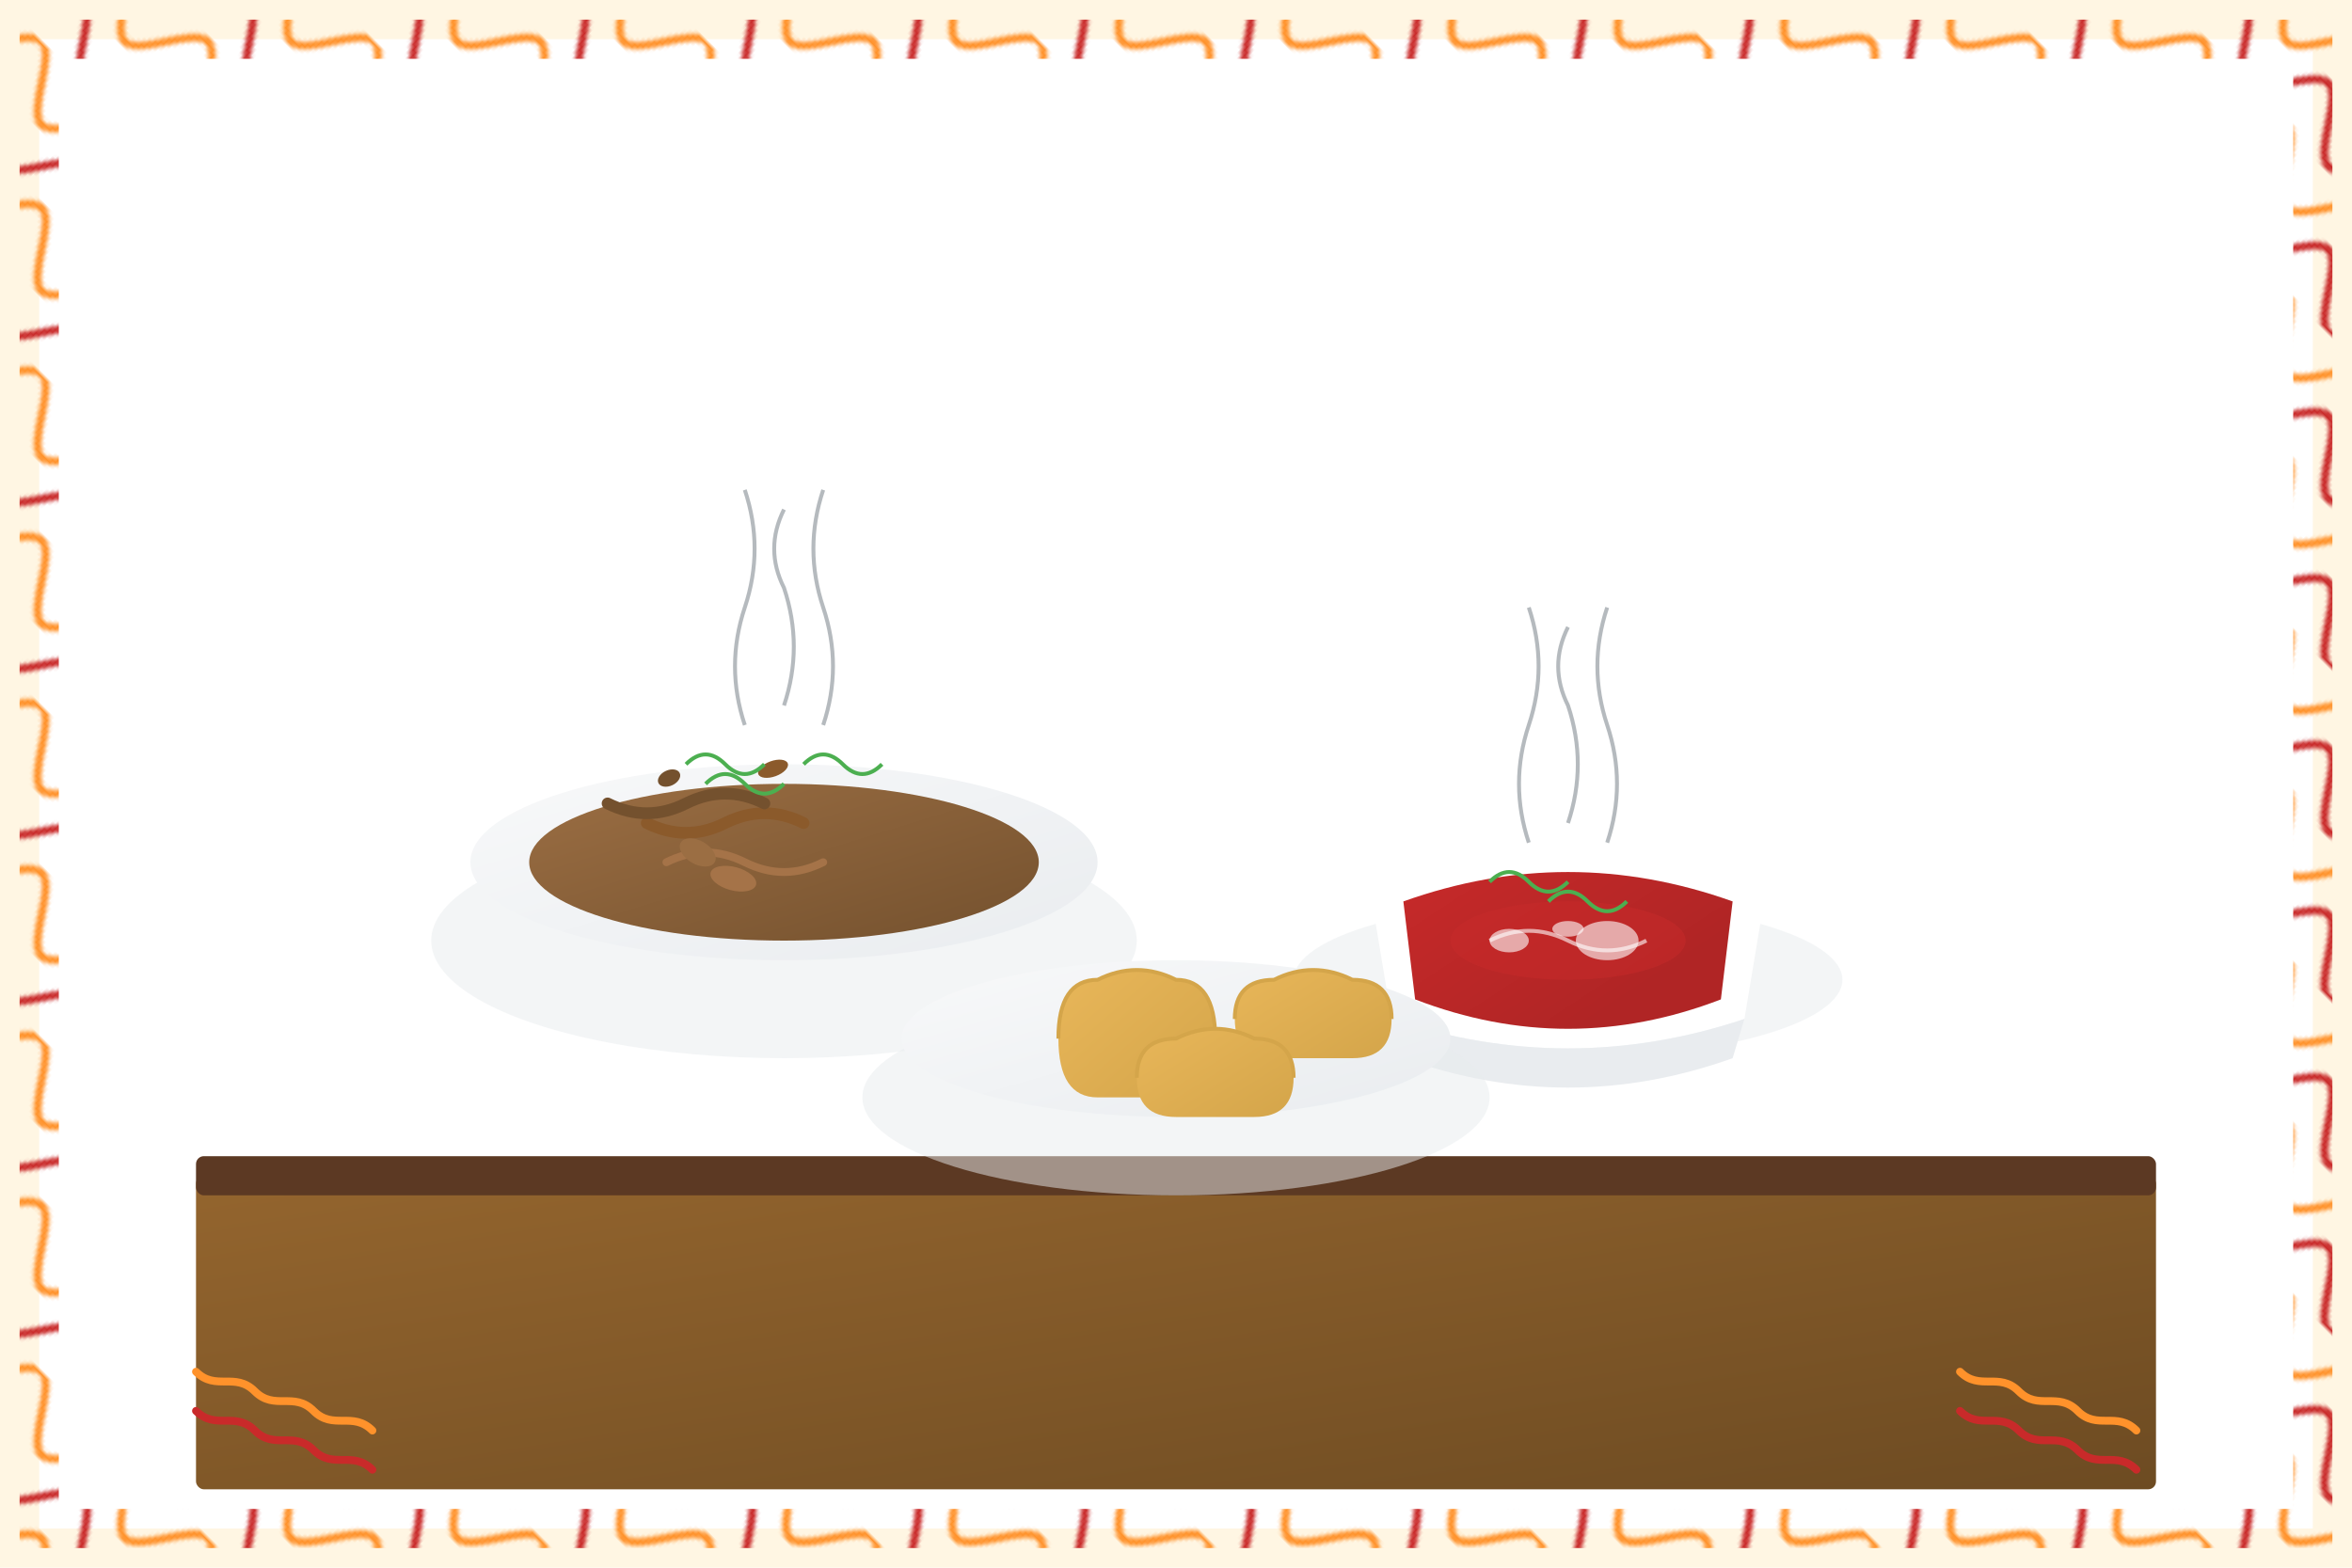 <svg xmlns="http://www.w3.org/2000/svg" width="600" height="400" viewBox="0 0 600 400">
  <defs>
    <linearGradient id="plateGradient" x1="0%" y1="0%" x2="100%" y2="100%">
      <stop offset="0%" stop-color="#f8f9fa" />
      <stop offset="100%" stop-color="#e9ecef" />
    </linearGradient>
    <linearGradient id="soupGradient" x1="0%" y1="0%" x2="100%" y2="100%">
      <stop offset="0%" stop-color="#C92A2A" />
      <stop offset="70%" stop-color="#b02525" />
    </linearGradient>
    <linearGradient id="pierogiBreadGradient" x1="0%" y1="0%" x2="100%" y2="100%">
      <stop offset="0%" stop-color="#e9b75a" />
      <stop offset="100%" stop-color="#d4a54a" />
    </linearGradient>
    <linearGradient id="bigosGradient" x1="0%" y1="0%" x2="100%" y2="100%">
      <stop offset="0%" stop-color="#9b6e43" />
      <stop offset="100%" stop-color="#74512e" />
    </linearGradient>
    <linearGradient id="woodGradient" x1="0%" y1="0%" x2="100%" y2="100%">
      <stop offset="0%" stop-color="#94652e" />
      <stop offset="100%" stop-color="#6d4b22" />
    </linearGradient>
    <pattern id="folk-pattern" patternUnits="userSpaceOnUse" width="60" height="60" patternTransform="rotate(45)">
      <path d="M0,15 C5,15 10,0 15,0 C20,0 25,15 30,15 C35,15 40,0 45,0 C50,0 55,15 60,15" stroke="#FF922B" stroke-width="2" fill="none"/>
      <path d="M0,30 C5,30 10,15 15,15 C20,15 25,30 30,30 C35,30 40,15 45,15 C50,15 55,30 60,30" stroke="#C92A2A" stroke-width="2" fill="none"/>
      <path d="M0,45 C5,45 10,30 15,30 C20,30 25,45 30,45 C35,45 40,30 45,30 C50,30 55,45 60,45" stroke="#FF922B" stroke-width="2" fill="none"/>
      <path d="M0,60 C5,60 10,45 15,45 C20,45 25,60 30,60 C35,60 40,45 45,45 C50,45 55,60 60,60" stroke="#C92A2A" stroke-width="2" fill="none"/>
    </pattern>
  </defs>

  <!-- Background with folk pattern border -->
  <rect width="600" height="400" fill="#fff6e3"/>
  <rect x="10" y="10" width="580" height="380" fill="white" stroke="url(#folk-pattern)" stroke-width="10"/>
  
  <!-- Wooden table -->
  <rect x="50" y="300" width="500" height="80" fill="url(#woodGradient)" rx="2"/>
  <rect x="50" y="295" width="500" height="10" fill="#5C3923" rx="2"/>
  
  <!-- Main plate with bigos -->
  <ellipse cx="200" cy="240" rx="90" ry="30" fill="#e9ecef" opacity="0.5"/>
  <ellipse cx="200" cy="220" rx="80" ry="25" fill="url(#plateGradient)"/>
  <ellipse cx="200" cy="220" rx="65" ry="20" fill="url(#bigosGradient)"/>
  
  <!-- Bigos details -->
  <g transform="translate(165, 210)">
    <path d="M0,0 Q10,5 20,0 Q30,-5 40,0" stroke="#8B5A2B" stroke-width="3" fill="none" stroke-linecap="round"/>
    <path d="M5,10 Q15,5 25,10 Q35,15 45,10" stroke="#A57348" stroke-width="2" fill="none" stroke-linecap="round"/>
    <path d="M-10,-5 Q0,0 10,-5 Q20,-10 30,-5" stroke="#74512E" stroke-width="3" fill="none" stroke-linecap="round"/>
    <ellipse cx="15" cy="0" rx="5" ry="3" fill="#9B6E43" transform="rotate(30)"/>
    <ellipse cx="35" cy="-2" rx="4" ry="2" fill="#8B5A2B" transform="rotate(-20)"/>
    <ellipse cx="25" cy="8" rx="6" ry="3" fill="#A57348" transform="rotate(15)"/>
    <ellipse cx="10" cy="-8" rx="3" ry="2" fill="#74512E" transform="rotate(-25)"/>
  </g>
  
  <!-- Soup bowl -->
  <ellipse cx="400" cy="250" rx="70" ry="20" fill="#e9ecef" opacity="0.5"/>
  <path d="M350,230 Q400,210 450,230 L445,260 Q400,275 355,260 Z" fill="#fff"/>
  <path d="M355,260 Q400,275 445,260 L442,270 Q400,285 358,270 Z" fill="#e9ecef"/>
  <path d="M358,230 Q400,215 442,230 L439,255 Q400,270 361,255 Z" fill="url(#soupGradient)"/>
  
  <!-- Soup details -->
  <g transform="translate(400, 240)">
    <ellipse cx="0" cy="0" rx="30" ry="10" fill="#C92A2A" opacity="0.5"/>
    <ellipse cx="-15" cy="0" rx="5" ry="3" fill="#fff" opacity="0.6"/>
    <ellipse cx="10" cy="0" rx="8" ry="5" fill="#fff" opacity="0.6"/>
    <ellipse cx="0" cy="-3" rx="4" ry="2" fill="#fff" opacity="0.6"/>
    <path d="M-20,0 Q-10,-5 0,0 Q10,5 20,0" stroke="#fff" stroke-width="1" fill="none" opacity="0.6"/>
  </g>
  
  <!-- Plate with pierogi -->
  <ellipse cx="300" cy="280" rx="80" ry="25" fill="#e9ecef" opacity="0.5"/>
  <ellipse cx="300" cy="265" rx="70" ry="20" fill="url(#plateGradient)"/>
  
  <!-- Pierogi -->
  <g transform="translate(300, 265)">
    <!-- Pierogi 1 -->
    <path d="M-30,0 Q-30,-15 -20,-15 Q-10,-20 0,-15 Q10,-15 10,0 Q10,15 0,15 Q-10,15 -20,15 Q-30,15 -30,0 Z" fill="url(#pierogiBreadGradient)"/>
    <path d="M-30,0 Q-30,-15 -20,-15 Q-10,-20 0,-15 Q10,-15 10,0" fill="none" stroke="#d4a54a" stroke-width="1"/>
    
    <!-- Pierogi 2 -->
    <path d="M15,-5 Q15,-15 25,-15 Q35,-20 45,-15 Q55,-15 55,-5 Q55,5 45,5 Q35,5 25,5 Q15,5 15,-5 Z" fill="url(#pierogiBreadGradient)"/>
    <path d="M15,-5 Q15,-15 25,-15 Q35,-20 45,-15 Q55,-15 55,-5" fill="none" stroke="#d4a54a" stroke-width="1"/>
    
    <!-- Pierogi 3 -->
    <path d="M-10,10 Q-10,0 0,0 Q10,-5 20,0 Q30,0 30,10 Q30,20 20,20 Q10,20 0,20 Q-10,20 -10,10 Z" fill="url(#pierogiBreadGradient)"/>
    <path d="M-10,10 Q-10,0 0,0 Q10,-5 20,0 Q30,0 30,10" fill="none" stroke="#d4a54a" stroke-width="1"/>
  </g>
  
  <!-- Herbs and garnish -->
  <g transform="translate(175, 195)">
    <path d="M0,0 Q5,-5 10,0 Q15,5 20,0" stroke="#4CAF50" stroke-width="1" fill="none"/>
    <path d="M5,5 Q10,0 15,5 Q20,10 25,5" stroke="#4CAF50" stroke-width="1" fill="none"/>
    <path d="M30,0 Q35,-5 40,0 Q45,5 50,0" stroke="#4CAF50" stroke-width="1" fill="none"/>
  </g>
  
  <g transform="translate(380, 225)">
    <path d="M0,0 Q5,-5 10,0 Q15,5 20,0" stroke="#4CAF50" stroke-width="1" fill="none"/>
    <path d="M15,5 Q20,0 25,5 Q30,10 35,5" stroke="#4CAF50" stroke-width="1" fill="none"/>
  </g>
  
  <!-- Folk pattern decorative elements -->
  <g transform="translate(50, 350)">
    <path d="M0,0 C5,5 10,0 15,5 C20,10 25,5 30,10 C35,15 40,10 45,15" stroke="#FF922B" stroke-width="2" fill="none" stroke-linecap="round"/>
    <path d="M0,10 C5,15 10,10 15,15 C20,20 25,15 30,20 C35,25 40,20 45,25" stroke="#C92A2A" stroke-width="2" fill="none" stroke-linecap="round"/>
  </g>
  
  <g transform="translate(500, 350)">
    <path d="M0,0 C5,5 10,0 15,5 C20,10 25,5 30,10 C35,15 40,10 45,15" stroke="#FF922B" stroke-width="2" fill="none" stroke-linecap="round"/>
    <path d="M0,10 C5,15 10,10 15,15 C20,20 25,15 30,20 C35,25 40,20 45,25" stroke="#C92A2A" stroke-width="2" fill="none" stroke-linecap="round"/>
  </g>
  
  <!-- Steam effects -->
  <g opacity="0.5">
    <path d="M200,180 Q205,165 200,150 Q195,140 200,130" stroke="#6C757D" stroke-width="1" fill="none"/>
    <path d="M190,185 Q185,170 190,155 Q195,140 190,125" stroke="#6C757D" stroke-width="1" fill="none"/>
    <path d="M210,185 Q215,170 210,155 Q205,140 210,125" stroke="#6C757D" stroke-width="1" fill="none"/>
    
    <path d="M400,210 Q405,195 400,180 Q395,170 400,160" stroke="#6C757D" stroke-width="1" fill="none"/>
    <path d="M390,215 Q385,200 390,185 Q395,170 390,155" stroke="#6C757D" stroke-width="1" fill="none"/>
    <path d="M410,215 Q415,200 410,185 Q405,170 410,155" stroke="#6C757D" stroke-width="1" fill="none"/>
  </g>
</svg>
